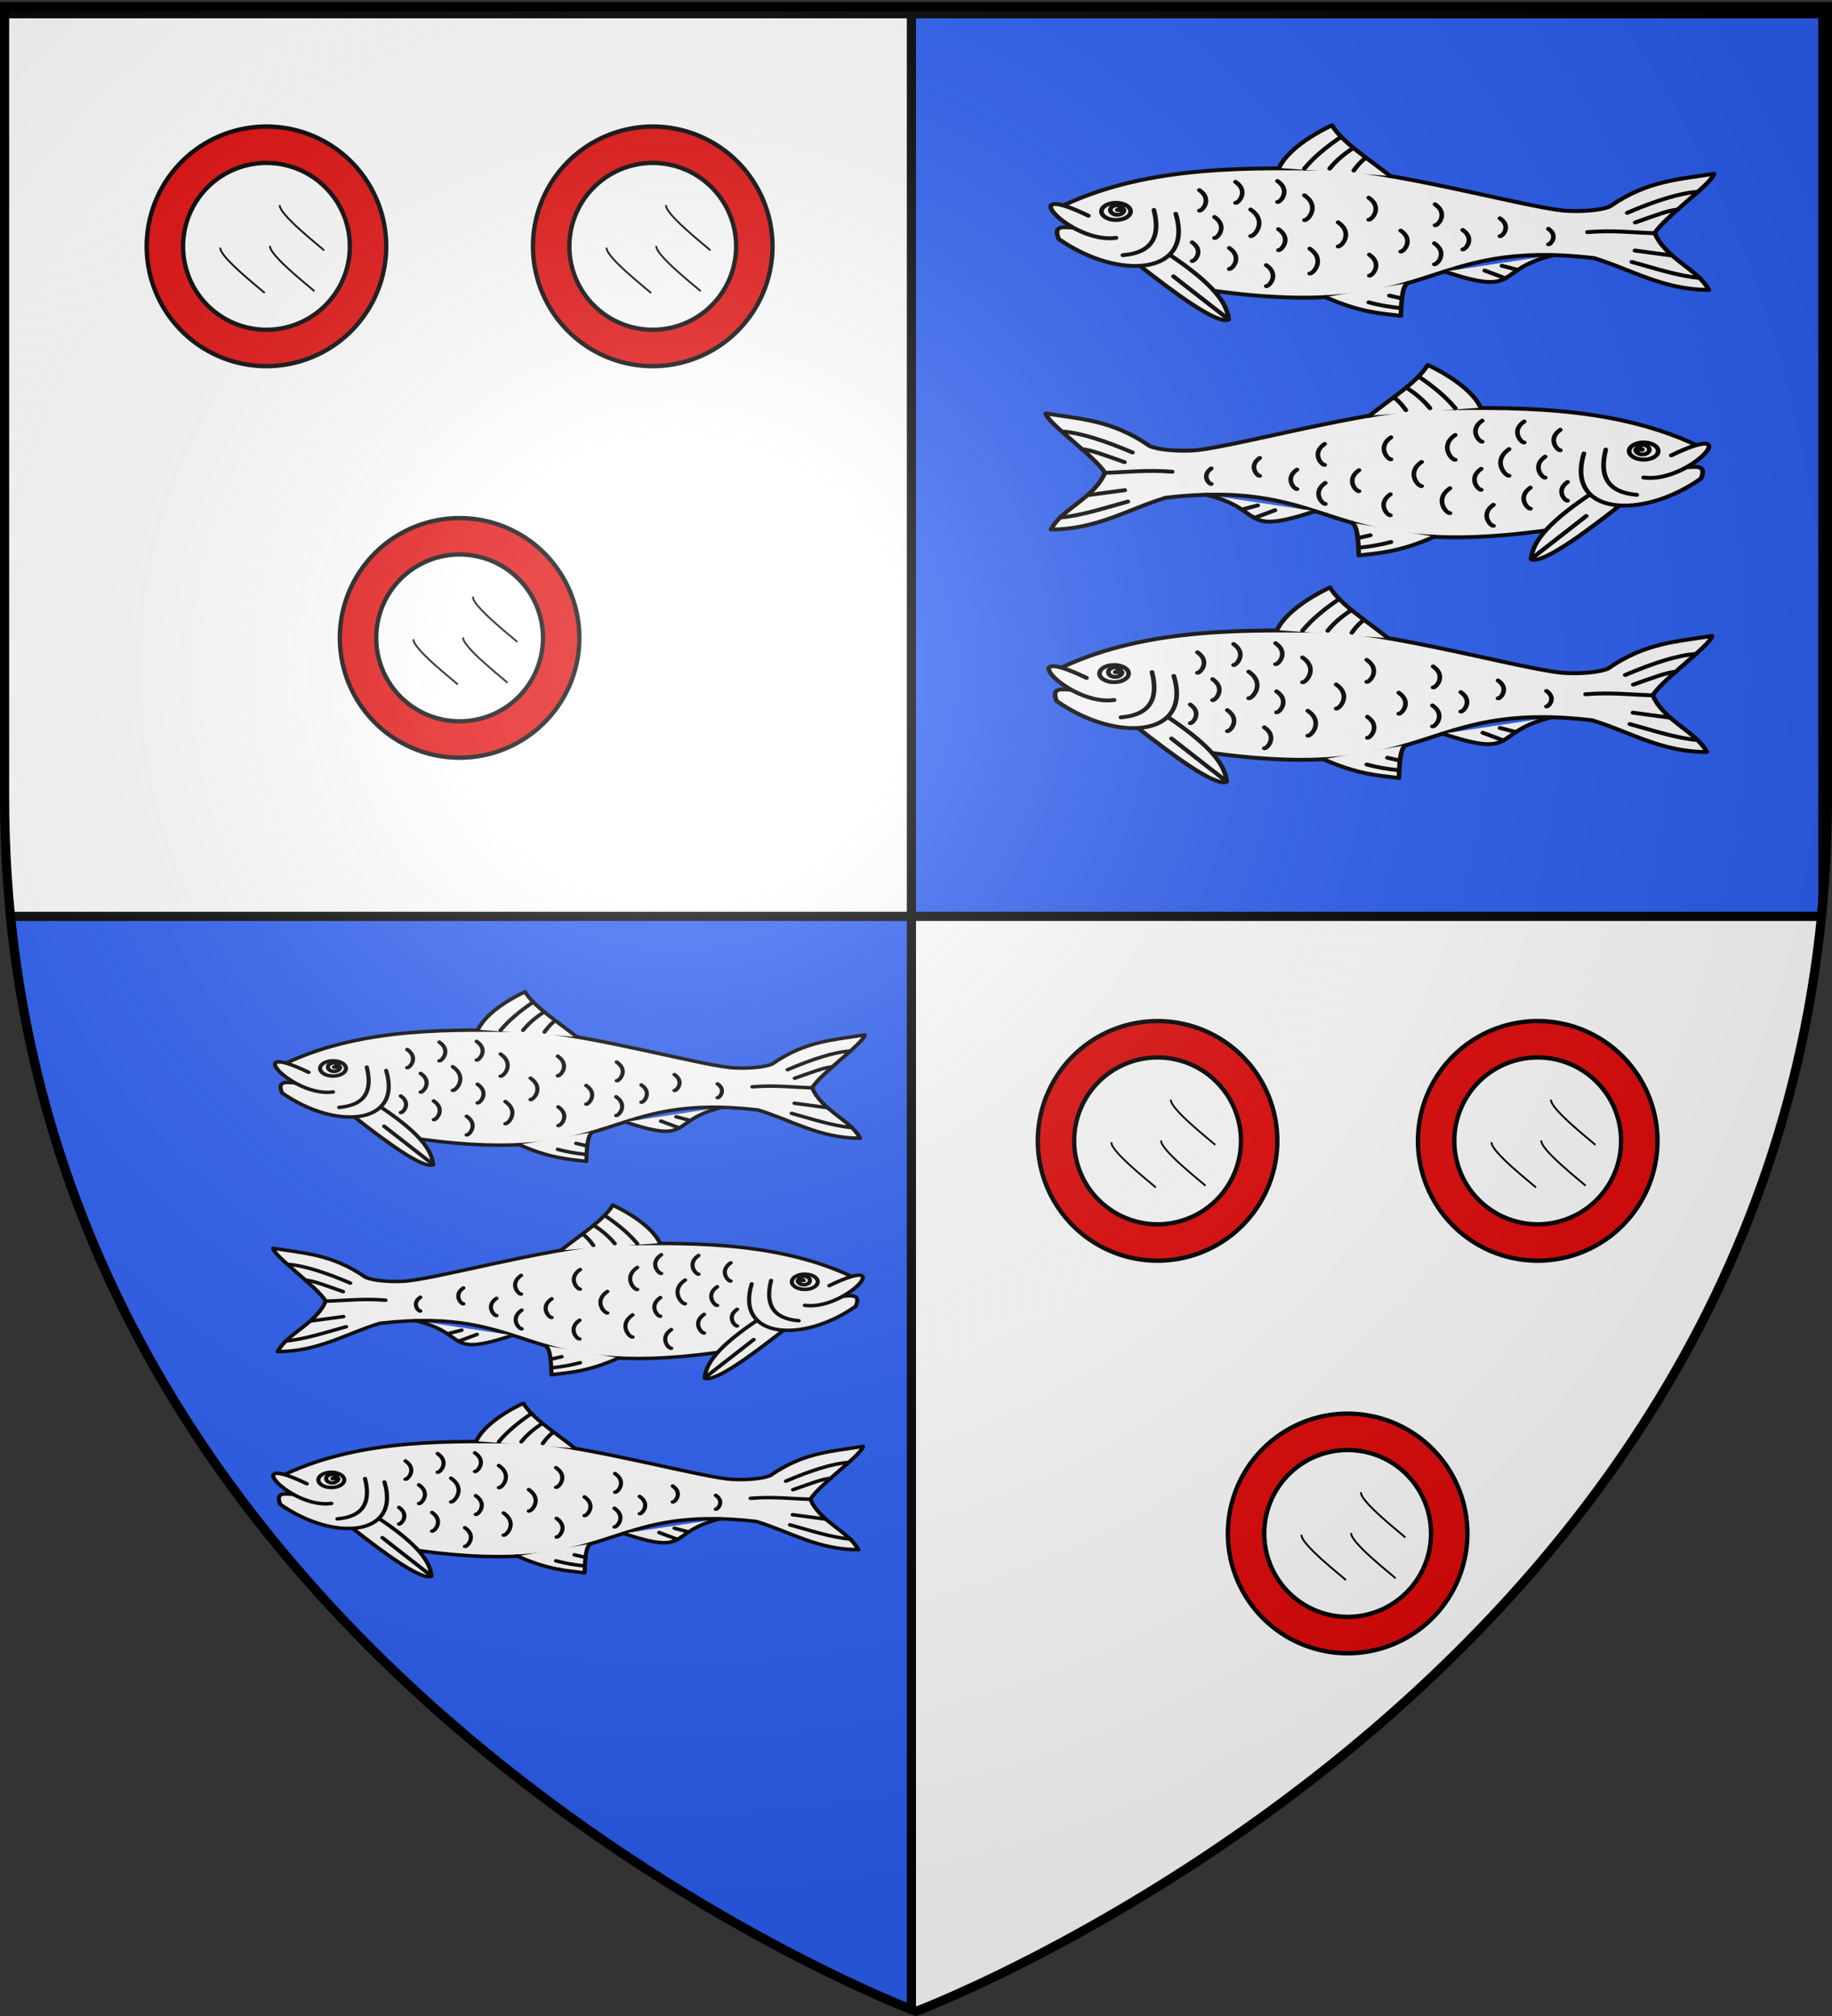 <svg xmlns="http://www.w3.org/2000/svg" xmlns:xlink="http://www.w3.org/1999/xlink" height="660" width="600" version="1.0"><rect width="100%" height="100%" fill="#333333" stroke="none"/><defs><linearGradient id="b"><stop style="stop-color:white;stop-opacity:.314" offset="0"/><stop offset=".19" style="stop-color:white;stop-opacity:.251"/><stop style="stop-color:#6b6b6b;stop-opacity:.125" offset=".6"/><stop style="stop-color:black;stop-opacity:.125" offset="1"/></linearGradient><linearGradient id="a"><stop offset="0" style="stop-color:#fd0000;stop-opacity:1"/><stop style="stop-color:#e77275;stop-opacity:.659" offset=".5"/><stop style="stop-color:black;stop-opacity:.323" offset="1"/></linearGradient><radialGradient xlink:href="#b" id="c" gradientUnits="userSpaceOnUse" gradientTransform="matrix(1.353 0 0 1.349 -77.63 -85.747)" cx="221.445" cy="226.331" fx="221.445" fy="226.331" r="300"/></defs><g style="display:inline"><path style="fill:#fff;fill-opacity:1;fill-rule:evenodd;stroke:none;stroke-width:1px;stroke-linecap:butt;stroke-linejoin:miter;stroke-opacity:1" d="M300 658.5S1.5 546.18 1.5 260.728V2.176h597v258.552C598.5 546.18 300 658.5 300 658.5z"/><path style="fill:#e20909;fill-opacity:1;fill-rule:evenodd;stroke:#000;stroke-width:3.027;stroke-linecap:butt;stroke-linejoin:miter;marker:none;marker-start:none;marker-mid:none;marker-end:none;stroke-miterlimit:4;stroke-dasharray:none;stroke-dashoffset:0;stroke-opacity:1;visibility:visible;display:inline;overflow:visible;enable-background:accumulate" d="M266.467 177.028a83.271 83.271 0 1 1-166.542 0 83.271 83.271 0 1 1 166.542 0z" transform="matrix(-.471 0 0 .471 300.065 -2.728)"/><path style="fill:#fff;fill-opacity:1;fill-rule:evenodd;stroke:#000;stroke-width:3.027;stroke-linecap:butt;stroke-linejoin:miter;marker:none;marker-start:none;marker-mid:none;marker-end:none;stroke-miterlimit:4;stroke-dasharray:none;stroke-dashoffset:0;stroke-opacity:1;visibility:visible;display:inline;overflow:visible;enable-background:accumulate" d="M254.13 198.617a57.981 57.981 0 1 1-115.962 0 57.981 57.981 0 1 1 115.963 0z" transform="matrix(-.471 0 0 .471 306.167 -12.897)"/><path style="fill:none;fill-rule:evenodd;stroke:#000;stroke-width:1.294px;stroke-linecap:butt;stroke-linejoin:miter;stroke-opacity:1" d="M412.625 146.168c1.191 6.032-28.341 29.09-30.819 31.495M419.41 174.542c1.192 6.032-28.34 29.09-30.818 31.495M453.953 175.776c1.19 6.032-28.342 29.09-30.82 31.495" transform="matrix(-.471 0 0 .471 412.506 -1.71)"/><g style="display:inline"><path style="fill:#e20909;fill-opacity:1;fill-rule:evenodd;stroke:#000;stroke-width:3.027;stroke-linecap:butt;stroke-linejoin:miter;marker:none;marker-start:none;marker-mid:none;marker-end:none;stroke-miterlimit:4;stroke-dasharray:none;stroke-dashoffset:0;stroke-opacity:1;visibility:visible;display:inline;overflow:visible;enable-background:accumulate" d="M266.467 177.028a83.271 83.271 0 1 1-166.542 0 83.271 83.271 0 1 1 166.542 0z" transform="matrix(-.471 0 0 .471 173.554 -2.728)"/><path style="fill:#fff;fill-opacity:1;fill-rule:evenodd;stroke:#000;stroke-width:3.027;stroke-linecap:butt;stroke-linejoin:miter;marker:none;marker-start:none;marker-mid:none;marker-end:none;stroke-miterlimit:4;stroke-dasharray:none;stroke-dashoffset:0;stroke-opacity:1;visibility:visible;display:inline;overflow:visible;enable-background:accumulate" d="M254.13 198.617a57.981 57.981 0 1 1-115.962 0 57.981 57.981 0 1 1 115.963 0z" transform="matrix(-.471 0 0 .471 179.655 -12.897)"/><path style="fill:none;fill-rule:evenodd;stroke:#000;stroke-width:1.294px;stroke-linecap:butt;stroke-linejoin:miter;stroke-opacity:1" d="M412.625 146.168c1.191 6.032-28.341 29.09-30.819 31.495M419.41 174.542c1.192 6.032-28.34 29.09-30.818 31.495M453.953 175.776c1.19 6.032-28.342 29.09-30.82 31.495" transform="matrix(-.471 0 0 .471 285.995 -1.71)"/></g><g style="display:inline"><path transform="matrix(-.471 0 0 .471 236.81 125.457)" d="M266.467 177.028a83.271 83.271 0 1 1-166.542 0 83.271 83.271 0 1 1 166.542 0z" style="fill:#e20909;fill-opacity:1;fill-rule:evenodd;stroke:#000;stroke-width:3.027;stroke-linecap:butt;stroke-linejoin:miter;marker:none;marker-start:none;marker-mid:none;marker-end:none;stroke-miterlimit:4;stroke-dasharray:none;stroke-dashoffset:0;stroke-opacity:1;visibility:visible;display:inline;overflow:visible;enable-background:accumulate"/><path transform="matrix(-.471 0 0 .471 242.91 115.288)" d="M254.13 198.617a57.981 57.981 0 1 1-115.962 0 57.981 57.981 0 1 1 115.963 0z" style="fill:#fff;fill-opacity:1;fill-rule:evenodd;stroke:#000;stroke-width:3.027;stroke-linecap:butt;stroke-linejoin:miter;marker:none;marker-start:none;marker-mid:none;marker-end:none;stroke-miterlimit:4;stroke-dasharray:none;stroke-dashoffset:0;stroke-opacity:1;visibility:visible;display:inline;overflow:visible;enable-background:accumulate"/><path d="M412.625 146.168c1.191 6.032-28.341 29.09-30.819 31.495M419.41 174.542c1.192 6.032-28.34 29.09-30.818 31.495M453.953 175.776c1.19 6.032-28.342 29.09-30.82 31.495" style="fill:none;fill-rule:evenodd;stroke:#000;stroke-width:1.294px;stroke-linecap:butt;stroke-linejoin:miter;stroke-opacity:1" transform="matrix(-.471 0 0 .471 349.25 126.474)"/></g><g style="display:inline"><path style="fill:#e20909;fill-opacity:1;fill-rule:evenodd;stroke:#000;stroke-width:3.027;stroke-linecap:butt;stroke-linejoin:miter;marker:none;marker-start:none;marker-mid:none;marker-end:none;stroke-miterlimit:4;stroke-dasharray:none;stroke-dashoffset:0;stroke-opacity:1;visibility:visible;display:inline;overflow:visible;enable-background:accumulate" d="M266.467 177.028a83.271 83.271 0 1 1-166.542 0 83.271 83.271 0 1 1 166.542 0z" transform="matrix(-.471 0 0 .471 589.903 290.122)"/><path style="fill:#fff;fill-opacity:1;fill-rule:evenodd;stroke:#000;stroke-width:3.027;stroke-linecap:butt;stroke-linejoin:miter;marker:none;marker-start:none;marker-mid:none;marker-end:none;stroke-miterlimit:4;stroke-dasharray:none;stroke-dashoffset:0;stroke-opacity:1;visibility:visible;display:inline;overflow:visible;enable-background:accumulate" d="M254.13 198.617a57.981 57.981 0 1 1-115.962 0 57.981 57.981 0 1 1 115.963 0z" transform="matrix(-.471 0 0 .471 596.004 279.953)"/><path style="fill:none;fill-rule:evenodd;stroke:#000;stroke-width:1.294px;stroke-linecap:butt;stroke-linejoin:miter;stroke-opacity:1" d="M412.625 146.168c1.191 6.032-28.341 29.09-30.819 31.495M419.41 174.542c1.192 6.032-28.34 29.09-30.818 31.495M453.953 175.776c1.19 6.032-28.342 29.09-30.82 31.495" transform="matrix(-.471 0 0 .471 702.344 291.14)"/></g><g style="display:inline"><path style="fill:#e20909;fill-opacity:1;fill-rule:evenodd;stroke:#000;stroke-width:3.027;stroke-linecap:butt;stroke-linejoin:miter;marker:none;marker-start:none;marker-mid:none;marker-end:none;stroke-miterlimit:4;stroke-dasharray:none;stroke-dashoffset:0;stroke-opacity:1;visibility:visible;display:inline;overflow:visible;enable-background:accumulate" d="M266.467 177.028a83.271 83.271 0 1 1-166.542 0 83.271 83.271 0 1 1 166.542 0z" transform="matrix(-.471 0 0 .471 465.4 290.122)"/><path style="fill:#fff;fill-opacity:1;fill-rule:evenodd;stroke:#000;stroke-width:3.027;stroke-linecap:butt;stroke-linejoin:miter;marker:none;marker-start:none;marker-mid:none;marker-end:none;stroke-miterlimit:4;stroke-dasharray:none;stroke-dashoffset:0;stroke-opacity:1;visibility:visible;display:inline;overflow:visible;enable-background:accumulate" d="M254.13 198.617a57.981 57.981 0 1 1-115.962 0 57.981 57.981 0 1 1 115.963 0z" transform="matrix(-.471 0 0 .471 471.501 279.953)"/><path style="fill:none;fill-rule:evenodd;stroke:#000;stroke-width:1.294px;stroke-linecap:butt;stroke-linejoin:miter;stroke-opacity:1" d="M412.625 146.168c1.191 6.032-28.341 29.09-30.819 31.495M419.41 174.542c1.192 6.032-28.34 29.09-30.818 31.495M453.953 175.776c1.19 6.032-28.342 29.09-30.82 31.495" transform="matrix(-.471 0 0 .471 577.841 291.14)"/></g><g style="display:inline"><path transform="matrix(-.471 0 0 .471 527.651 418.642)" d="M266.467 177.028a83.271 83.271 0 1 1-166.542 0 83.271 83.271 0 1 1 166.542 0z" style="fill:#e20909;fill-opacity:1;fill-rule:evenodd;stroke:#000;stroke-width:3.027;stroke-linecap:butt;stroke-linejoin:miter;marker:none;marker-start:none;marker-mid:none;marker-end:none;stroke-miterlimit:4;stroke-dasharray:none;stroke-dashoffset:0;stroke-opacity:1;visibility:visible;display:inline;overflow:visible;enable-background:accumulate"/><path transform="matrix(-.471 0 0 .471 533.753 408.473)" d="M254.13 198.617a57.981 57.981 0 1 1-115.962 0 57.981 57.981 0 1 1 115.963 0z" style="fill:#fff;fill-opacity:1;fill-rule:evenodd;stroke:#000;stroke-width:3.027;stroke-linecap:butt;stroke-linejoin:miter;marker:none;marker-start:none;marker-mid:none;marker-end:none;stroke-miterlimit:4;stroke-dasharray:none;stroke-dashoffset:0;stroke-opacity:1;visibility:visible;display:inline;overflow:visible;enable-background:accumulate"/><path d="M412.625 146.168c1.191 6.032-28.341 29.09-30.819 31.495M419.41 174.542c1.192 6.032-28.34 29.09-30.818 31.495M453.953 175.776c1.19 6.032-28.342 29.09-30.82 31.495" style="fill:none;fill-rule:evenodd;stroke:#000;stroke-width:1.294px;stroke-linecap:butt;stroke-linejoin:miter;stroke-opacity:1" transform="matrix(-.471 0 0 .471 640.093 419.659)"/></g></g><g style="display:inline"><path style="opacity:.99;fill:#2b5df2;fill-opacity:1;stroke:#000;stroke-width:3;stroke-miterlimit:4;stroke-dasharray:none;stroke-opacity:1" d="M298.5 3v1.5H3V3h295.5zm0 1.5H597v290.656c-.14 1.612-.278 3.244-.438 4.844H298.5V4.5zm0 295.5v357h-2.219C263.894 643.73 27.256 538.93 3.437 300H298.5z"/><g style="display:inline"><g style="fill:#fff;stroke:#000;stroke-width:4.794;stroke-miterlimit:4;stroke-dasharray:none;stroke-opacity:1"><g style="fill:#fff;stroke:#000;stroke-width:2.194;stroke-miterlimit:4;stroke-dasharray:none;stroke-opacity:1;display:inline"><path d="M389.377 464.59c41.24-23.114 89.712-21.06 127.704-20.525 34.84 2.688 96.617 23.607 110.672 23.651 6.877.394 15.44-.522 19.139-2.533 17.779-14.808 33.153-15.184 48.995-18.373-.54 5.266-22.777 23.734-27.89 33.37 4.89 14.236 20.504 20.456 25.443 31.937-21.373.075-36.61-11.521-54.132-17.863-81.418-11.155-73.783 35.647-179.18 18.405" style="fill:#fff;fill-rule:evenodd;stroke:#000;stroke-width:2.194;stroke-linecap:round;stroke-linejoin:round;stroke-miterlimit:4;stroke-dasharray:none;stroke-opacity:1" transform="matrix(.695 0 0 .582 77.697 -203.162)"/><path d="M439.44 492.424c16.434 13.224 27.145 25.05 27.726 36.475-5.496 2.674-25.131-14.702-41.91-30.384" style="fill:#fff;fill-rule:evenodd;stroke:#000;stroke-width:2.194;stroke-linecap:round;stroke-linejoin:round;stroke-miterlimit:4;stroke-dasharray:none;stroke-opacity:1" transform="matrix(.695 0 0 .582 77.697 -203.162)"/><path d="M442.264 469.353c8.833 34.28-26.793 37.92-55.176 14.113-2.855-8.19 2.757-6.467 6.802-6.377M490.945 443.566c1.983-5.558 9.085-15.003 24.94-24.015 4.565 9.383 17.615 19.159 27.42 28.542" style="fill:#fff;fill-rule:evenodd;stroke:#000;stroke-width:2.194;stroke-linecap:round;stroke-linejoin:round;stroke-miterlimit:4;stroke-dasharray:none;stroke-opacity:1" transform="matrix(.695 0 0 .582 77.697 -203.162)"/><path d="M431.98 467.187c3.048 14.422-.368 23.994-14.617 25.443M414.115 482.886c-21.425 3.56-49.802-33.713-12.991-12.45M568.935 501.832c36.246 14.278 22.668-.886 51.417-9.272M512.725 516.162c15.94 8.422 25.3 9.15 35.64 10.571.218-13.917 1.6-17.358 3.248-18.405" style="fill:#fff;fill-rule:evenodd;stroke:#000;stroke-width:2.194;stroke-linecap:round;stroke-linejoin:round;stroke-miterlimit:4;stroke-dasharray:none;stroke-opacity:1" transform="matrix(.695 0 0 .582 77.697 -203.162)"/><path d="M420.977 468c0 2.666-3.072 4.827-6.862 4.827-3.789 0-6.86-2.161-6.86-4.828 0-2.666 3.071-4.828 6.86-4.828 3.79 0 6.862 2.162 6.862 4.828z" style="fill:#fff;fill-opacity:1;stroke:#000;stroke-width:2.194;stroke-linecap:round;stroke-linejoin:round;stroke-miterlimit:4;stroke-dasharray:none;stroke-opacity:1" transform="matrix(.695 0 0 .582 77.697 -203.162)"/><path d="M452.55 459.067c0 1.33-1.16 2.464-2.737 2.673-1.576.21-3.102-.566-3.598-1.83-.497-1.265.183-2.643 1.603-3.25 1.42-.608 3.16-.266 4.103.807l-2.62 1.6h3.249z" transform="matrix(.695 0 0 .582 53.632 -198.436)" style="fill:#fff;fill-opacity:1;stroke:#000;stroke-width:2.194;stroke-linecap:round;stroke-linejoin:round;stroke-miterlimit:4;stroke-dasharray:none;stroke-opacity:1"/><path d="M668.116 480.248c-9.786-.278-19.6-1.793-31.803-.61M678.824 467.03c-3.793.04-12.205 3.93-20.029 7.195M688.076 457.02c-8.42.6-20.475 5.346-33.07 11.791M689.177 505.395c-10.105-.972-21.9-5.7-32.006-8.976M676.067 492.796c-5.593-.902-11.817-1.883-17.41-2.785M520.216 426.046c-6.914 5.575-12.922 11.452-17.323 17.864M525.944 432.346c-4.47 3.359-8.351 7.366-11.142 11.564M531.583 437.956c-2.89 2.888-4.163 4.969-5.413 7.037M441.182 504.539l25.836 24.034M533.207 519.155c4.62 1.516 9.7 2.57 15.158 3.248M542.951 515.365l5.955 1.624M587.881 501.29l9.744 4.332M596.001 498.584l7.352 2.284M453.402 456.038c6.345 5.19 1.184 11.839 0 11.514M460.537 471.145c6.503 5.319 1.213 12.134 0 11.8M470.436 451.38c6.504 5.319 1.213 12.134 0 11.801M477.547 466.925c8.242 6.74 1.538 15.377 0 14.955M449.987 485.416c5.777 4.724 1.078 10.778 0 10.482M467.478 488.585c6.504 5.319 1.214 12.134 0 11.8M490.673 478c6.503 5.318 1.213 12.133 0 11.8M484.913 498.237c6.504 5.318 1.213 12.133 0 11.8M490.206 450.913c6.503 5.319 1.213 12.134 0 11.801M502.906 458.944c7.689 6.287 1.435 14.344 0 13.95M505.399 488.939c7.714 6.308 1.439 14.393 0 13.998M518.767 474.142c7.473 6.11 1.395 13.94 0 13.558M533.194 460.278c6.82 5.577 1.273 12.723 0 12.374M533.481 492.321c6.504 5.319 1.214 12.134 0 11.8M548.27 478.778c6.504 5.318 1.213 12.133 0 11.8M564.46 463.99c6.503 5.318 1.213 12.133 0 11.8M564.148 485.939c6.504 5.318 1.214 12.133 0 11.8M577.498 478.45c6.02 4.922 1.123 11.23 0 10.921M595.052 471.895c5.534 4.526 1.032 10.326 0 10.042M617.879 477.785c4.808 3.932.897 8.97 0 8.724" style="fill:#fff;fill-rule:evenodd;stroke:#000;stroke-width:2.194;stroke-linecap:round;stroke-linejoin:round;stroke-miterlimit:4;stroke-dasharray:none;stroke-opacity:1" transform="matrix(.695 0 0 .582 77.697 -203.162)"/></g></g><g style="fill:#fff;stroke:#000;stroke-width:4.794;stroke-miterlimit:4;stroke-dasharray:none;stroke-opacity:1"><g style="fill:#fff;stroke:#000;stroke-width:2.194;stroke-miterlimit:4;stroke-dasharray:none;stroke-opacity:1;display:inline"><path d="M389.377 464.59c41.24-23.114 89.712-21.06 127.704-20.525 34.84 2.688 96.617 23.607 110.672 23.651 6.877.394 15.44-.522 19.139-2.533 17.779-14.808 33.153-15.184 48.995-18.373-.54 5.266-22.777 23.734-27.89 33.37 4.89 14.236 20.504 20.456 25.443 31.937-21.373.075-36.61-11.521-54.132-17.863-81.418-11.155-73.783 35.647-179.18 18.405" style="fill:#fff;fill-rule:evenodd;stroke:#000;stroke-width:2.194;stroke-linecap:round;stroke-linejoin:round;stroke-miterlimit:4;stroke-dasharray:none;stroke-opacity:1" transform="matrix(-.695 0 0 .582 826.13 -124.71)"/><path d="M439.44 492.424c16.434 13.224 27.145 25.05 27.726 36.475-5.496 2.674-25.131-14.702-41.91-30.384" style="fill:#fff;fill-rule:evenodd;stroke:#000;stroke-width:2.194;stroke-linecap:round;stroke-linejoin:round;stroke-miterlimit:4;stroke-dasharray:none;stroke-opacity:1" transform="matrix(-.695 0 0 .582 826.13 -124.71)"/><path d="M442.264 469.353c8.833 34.28-26.793 37.92-55.176 14.113-2.855-8.19 2.757-6.467 6.802-6.377M490.945 443.566c1.983-5.558 9.085-15.003 24.94-24.015 4.565 9.383 17.615 19.159 27.42 28.542" style="fill:#fff;fill-rule:evenodd;stroke:#000;stroke-width:2.194;stroke-linecap:round;stroke-linejoin:round;stroke-miterlimit:4;stroke-dasharray:none;stroke-opacity:1" transform="matrix(-.695 0 0 .582 826.13 -124.71)"/><path d="M431.98 467.187c3.048 14.422-.368 23.994-14.617 25.443M414.115 482.886c-21.425 3.56-49.802-33.713-12.991-12.45M568.935 501.832c36.246 14.278 22.668-.886 51.417-9.272M512.725 516.162c15.94 8.422 25.3 9.15 35.64 10.571.218-13.917 1.6-17.358 3.248-18.405" style="fill:#fff;fill-rule:evenodd;stroke:#000;stroke-width:2.194;stroke-linecap:round;stroke-linejoin:round;stroke-miterlimit:4;stroke-dasharray:none;stroke-opacity:1" transform="matrix(-.695 0 0 .582 826.13 -124.71)"/><path d="M420.977 468c0 2.666-3.072 4.827-6.862 4.827-3.789 0-6.86-2.161-6.86-4.828 0-2.666 3.071-4.828 6.86-4.828 3.79 0 6.862 2.162 6.862 4.828z" style="fill:#fff;fill-opacity:1;stroke:#000;stroke-width:2.194;stroke-linecap:round;stroke-linejoin:round;stroke-miterlimit:4;stroke-dasharray:none;stroke-opacity:1" transform="matrix(-.695 0 0 .582 826.13 -124.71)"/><path d="M452.55 459.067c0 1.33-1.16 2.464-2.737 2.673-1.576.21-3.102-.566-3.598-1.83-.497-1.265.183-2.643 1.603-3.25 1.42-.608 3.16-.266 4.103.807l-2.62 1.6h3.249z" transform="matrix(-.695 0 0 .582 850.196 -119.984)" style="fill:#fff;fill-opacity:1;stroke:#000;stroke-width:2.194;stroke-linecap:round;stroke-linejoin:round;stroke-miterlimit:4;stroke-dasharray:none;stroke-opacity:1"/><path d="M668.116 480.248c-9.786-.278-19.6-1.793-31.803-.61M678.824 467.03c-3.793.04-12.205 3.93-20.029 7.195M688.076 457.02c-8.42.6-20.475 5.346-33.07 11.791M689.177 505.395c-10.105-.972-21.9-5.7-32.006-8.976M676.067 492.796c-5.593-.902-11.817-1.883-17.41-2.785M520.216 426.046c-6.914 5.575-12.922 11.452-17.323 17.864M525.944 432.346c-4.47 3.359-8.351 7.366-11.142 11.564M531.583 437.956c-2.89 2.888-4.163 4.969-5.413 7.037M441.182 504.539l25.836 24.034M533.207 519.155c4.62 1.516 9.7 2.57 15.158 3.248M542.951 515.365l5.955 1.624M587.881 501.29l9.744 4.332M596.001 498.584l7.352 2.284M453.402 456.038c6.345 5.19 1.184 11.839 0 11.514M460.537 471.145c6.503 5.319 1.213 12.134 0 11.8M470.436 451.38c6.504 5.319 1.213 12.134 0 11.801M477.547 466.925c8.242 6.74 1.538 15.377 0 14.955M449.987 485.416c5.777 4.724 1.078 10.778 0 10.482M467.478 488.585c6.504 5.319 1.214 12.134 0 11.8M490.673 478c6.503 5.318 1.213 12.133 0 11.8M484.913 498.237c6.504 5.318 1.213 12.133 0 11.8M490.206 450.913c6.503 5.319 1.213 12.134 0 11.801M502.906 458.944c7.689 6.287 1.435 14.344 0 13.95M505.399 488.939c7.714 6.308 1.439 14.393 0 13.998M518.767 474.142c7.473 6.11 1.395 13.94 0 13.558M533.194 460.278c6.82 5.577 1.273 12.723 0 12.374M533.481 492.321c6.504 5.319 1.214 12.134 0 11.8M548.27 478.778c6.504 5.318 1.213 12.133 0 11.8M564.46 463.99c6.503 5.318 1.213 12.133 0 11.8M564.148 485.939c6.504 5.318 1.214 12.133 0 11.8M577.498 478.45c6.02 4.922 1.123 11.23 0 10.921M595.052 471.895c5.534 4.526 1.032 10.326 0 10.042M617.879 477.785c4.808 3.932.897 8.97 0 8.724" style="fill:#fff;fill-rule:evenodd;stroke:#000;stroke-width:2.194;stroke-linecap:round;stroke-linejoin:round;stroke-miterlimit:4;stroke-dasharray:none;stroke-opacity:1" transform="matrix(-.695 0 0 .582 826.13 -124.71)"/></g></g><g style="fill:#fff;stroke:#000;stroke-width:4.794;stroke-miterlimit:4;stroke-dasharray:none;stroke-opacity:1;display:inline"><g style="fill:#fff;stroke:#000;stroke-width:2.194;stroke-miterlimit:4;stroke-dasharray:none;stroke-opacity:1;display:inline"><path d="M389.377 464.59c41.24-23.114 89.712-21.06 127.704-20.525 34.84 2.688 96.617 23.607 110.672 23.651 6.877.394 15.44-.522 19.139-2.533 17.779-14.808 33.153-15.184 48.995-18.373-.54 5.266-22.777 23.734-27.89 33.37 4.89 14.236 20.504 20.456 25.443 31.937-21.373.075-36.61-11.521-54.132-17.863-81.418-11.155-73.783 35.647-179.18 18.405" style="fill:#fff;fill-rule:evenodd;stroke:#000;stroke-width:2.194;stroke-linecap:round;stroke-linejoin:round;stroke-miterlimit:4;stroke-dasharray:none;stroke-opacity:1" transform="matrix(.695 0 0 .582 77.06 -51.862)"/><path d="M439.44 492.424c16.434 13.224 27.145 25.05 27.726 36.475-5.496 2.674-25.131-14.702-41.91-30.384" style="fill:#fff;fill-rule:evenodd;stroke:#000;stroke-width:2.194;stroke-linecap:round;stroke-linejoin:round;stroke-miterlimit:4;stroke-dasharray:none;stroke-opacity:1" transform="matrix(.695 0 0 .582 77.06 -51.862)"/><path d="M442.264 469.353c8.833 34.28-26.793 37.92-55.176 14.113-2.855-8.19 2.757-6.467 6.802-6.377M490.945 443.566c1.983-5.558 9.085-15.003 24.94-24.015 4.565 9.383 17.615 19.159 27.42 28.542" style="fill:#fff;fill-rule:evenodd;stroke:#000;stroke-width:2.194;stroke-linecap:round;stroke-linejoin:round;stroke-miterlimit:4;stroke-dasharray:none;stroke-opacity:1" transform="matrix(.695 0 0 .582 77.06 -51.862)"/><path d="M431.98 467.187c3.048 14.422-.368 23.994-14.617 25.443M414.115 482.886c-21.425 3.56-49.802-33.713-12.991-12.45M568.935 501.832c36.246 14.278 22.668-.886 51.417-9.272M512.725 516.162c15.94 8.422 25.3 9.15 35.64 10.571.218-13.917 1.6-17.358 3.248-18.405" style="fill:#fff;fill-rule:evenodd;stroke:#000;stroke-width:2.194;stroke-linecap:round;stroke-linejoin:round;stroke-miterlimit:4;stroke-dasharray:none;stroke-opacity:1" transform="matrix(.695 0 0 .582 77.06 -51.862)"/><path d="M420.977 468c0 2.666-3.072 4.827-6.862 4.827-3.789 0-6.86-2.161-6.86-4.828 0-2.666 3.071-4.828 6.86-4.828 3.79 0 6.862 2.162 6.862 4.828z" style="fill:#fff;fill-opacity:1;stroke:#000;stroke-width:2.194;stroke-linecap:round;stroke-linejoin:round;stroke-miterlimit:4;stroke-dasharray:none;stroke-opacity:1" transform="matrix(.695 0 0 .582 77.06 -51.862)"/><path d="M452.55 459.067c0 1.33-1.16 2.464-2.737 2.673-1.576.21-3.102-.566-3.598-1.83-.497-1.265.183-2.643 1.603-3.25 1.42-.608 3.16-.266 4.103.807l-2.62 1.6h3.249z" transform="matrix(.695 0 0 .582 52.994 -47.136)" style="fill:#fff;fill-opacity:1;stroke:#000;stroke-width:2.194;stroke-linecap:round;stroke-linejoin:round;stroke-miterlimit:4;stroke-dasharray:none;stroke-opacity:1"/><path d="M668.116 480.248c-9.786-.278-19.6-1.793-31.803-.61M678.824 467.03c-3.793.04-12.205 3.93-20.029 7.195M688.076 457.02c-8.42.6-20.475 5.346-33.07 11.791M689.177 505.395c-10.105-.972-21.9-5.7-32.006-8.976M676.067 492.796c-5.593-.902-11.817-1.883-17.41-2.785M520.216 426.046c-6.914 5.575-12.922 11.452-17.323 17.864M525.944 432.346c-4.47 3.359-8.351 7.366-11.142 11.564M531.583 437.956c-2.89 2.888-4.163 4.969-5.413 7.037M441.182 504.539l25.836 24.034M533.207 519.155c4.62 1.516 9.7 2.57 15.158 3.248M542.951 515.365l5.955 1.624M587.881 501.29l9.744 4.332M596.001 498.584l7.352 2.284M453.402 456.038c6.345 5.19 1.184 11.839 0 11.514M460.537 471.145c6.503 5.319 1.213 12.134 0 11.8M470.436 451.38c6.504 5.319 1.213 12.134 0 11.801M477.547 466.925c8.242 6.74 1.538 15.377 0 14.955M449.987 485.416c5.777 4.724 1.078 10.778 0 10.482M467.478 488.585c6.504 5.319 1.214 12.134 0 11.8M490.673 478c6.503 5.318 1.213 12.133 0 11.8M484.913 498.237c6.504 5.318 1.213 12.133 0 11.8M490.206 450.913c6.503 5.319 1.213 12.134 0 11.801M502.906 458.944c7.689 6.287 1.435 14.344 0 13.95M505.399 488.939c7.714 6.308 1.439 14.393 0 13.998M518.767 474.142c7.473 6.11 1.395 13.94 0 13.558M533.194 460.278c6.82 5.577 1.273 12.723 0 12.374M533.481 492.321c6.504 5.319 1.214 12.134 0 11.8M548.27 478.778c6.504 5.318 1.213 12.133 0 11.8M564.46 463.99c6.503 5.318 1.213 12.133 0 11.8M564.148 485.939c6.504 5.318 1.214 12.133 0 11.8M577.498 478.45c6.02 4.922 1.123 11.23 0 10.921M595.052 471.895c5.534 4.526 1.032 10.326 0 10.042M617.879 477.785c4.808 3.932.897 8.97 0 8.724" style="fill:#fff;fill-rule:evenodd;stroke:#000;stroke-width:2.194;stroke-linecap:round;stroke-linejoin:round;stroke-miterlimit:4;stroke-dasharray:none;stroke-opacity:1" transform="matrix(.695 0 0 .582 77.06 -51.862)"/></g></g></g><g style="display:inline"><g style="fill:#fff;stroke:#000;stroke-width:4.794;stroke-miterlimit:4;stroke-dasharray:none;stroke-opacity:1"><g style="fill:#fff;stroke:#000;stroke-width:2.194;stroke-miterlimit:4;stroke-dasharray:none;stroke-opacity:1;display:inline"><path d="M389.377 464.59c41.24-23.114 89.712-21.06 127.704-20.525 34.84 2.688 96.617 23.607 110.672 23.651 6.877.394 15.44-.522 19.139-2.533 17.779-14.808 33.153-15.184 48.995-18.373-.54 5.266-22.777 23.734-27.89 33.37 4.89 14.236 20.504 20.456 25.443 31.937-21.373.075-36.61-11.521-54.132-17.863-81.418-11.155-73.783 35.647-179.18 18.405" style="fill:#fff;fill-rule:evenodd;stroke:#000;stroke-width:2.194;stroke-linecap:round;stroke-linejoin:round;stroke-miterlimit:4;stroke-dasharray:none;stroke-opacity:1" transform="matrix(.618 0 0 .518 -146.848 107.357)"/><path d="M439.44 492.424c16.434 13.224 27.145 25.05 27.726 36.475-5.496 2.674-25.131-14.702-41.91-30.384" style="fill:#fff;fill-rule:evenodd;stroke:#000;stroke-width:2.194;stroke-linecap:round;stroke-linejoin:round;stroke-miterlimit:4;stroke-dasharray:none;stroke-opacity:1" transform="matrix(.618 0 0 .518 -146.848 107.357)"/><path d="M442.264 469.353c8.833 34.28-26.793 37.92-55.176 14.113-2.855-8.19 2.757-6.467 6.802-6.377M490.945 443.566c1.983-5.558 9.085-15.003 24.94-24.015 4.565 9.383 17.615 19.159 27.42 28.542" style="fill:#fff;fill-rule:evenodd;stroke:#000;stroke-width:2.194;stroke-linecap:round;stroke-linejoin:round;stroke-miterlimit:4;stroke-dasharray:none;stroke-opacity:1" transform="matrix(.618 0 0 .518 -146.848 107.357)"/><path d="M431.98 467.187c3.048 14.422-.368 23.994-14.617 25.443M414.115 482.886c-21.425 3.56-49.802-33.713-12.991-12.45M568.935 501.832c36.246 14.278 22.668-.886 51.417-9.272M512.725 516.162c15.94 8.422 25.3 9.15 35.64 10.571.218-13.917 1.6-17.358 3.248-18.405" style="fill:#fff;fill-rule:evenodd;stroke:#000;stroke-width:2.194;stroke-linecap:round;stroke-linejoin:round;stroke-miterlimit:4;stroke-dasharray:none;stroke-opacity:1" transform="matrix(.618 0 0 .518 -146.848 107.357)"/><path d="M420.977 468c0 2.666-3.072 4.827-6.862 4.827-3.789 0-6.86-2.161-6.86-4.828 0-2.666 3.071-4.828 6.86-4.828 3.79 0 6.862 2.162 6.862 4.828z" style="fill:#fff;fill-opacity:1;stroke:#000;stroke-width:2.194;stroke-linecap:round;stroke-linejoin:round;stroke-miterlimit:4;stroke-dasharray:none;stroke-opacity:1" transform="matrix(.618 0 0 .518 -146.848 107.357)"/><path d="M452.55 459.067c0 1.33-1.16 2.464-2.737 2.673-1.576.21-3.102-.566-3.598-1.83-.497-1.265.183-2.643 1.603-3.25 1.42-.608 3.16-.266 4.103.807l-2.62 1.6h3.249z" transform="matrix(.618 0 0 .518 -168.274 111.565)" style="fill:#fff;fill-opacity:1;stroke:#000;stroke-width:2.194;stroke-linecap:round;stroke-linejoin:round;stroke-miterlimit:4;stroke-dasharray:none;stroke-opacity:1"/><path d="M668.116 480.248c-9.786-.278-19.6-1.793-31.803-.61M678.824 467.03c-3.793.04-12.205 3.93-20.029 7.195M688.076 457.02c-8.42.6-20.475 5.346-33.07 11.791M689.177 505.395c-10.105-.972-21.9-5.7-32.006-8.976M676.067 492.796c-5.593-.902-11.817-1.883-17.41-2.785M520.216 426.046c-6.914 5.575-12.922 11.452-17.323 17.864M525.944 432.346c-4.47 3.359-8.351 7.366-11.142 11.564M531.583 437.956c-2.89 2.888-4.163 4.969-5.413 7.037M441.182 504.539l25.836 24.034M533.207 519.155c4.62 1.516 9.7 2.57 15.158 3.248M542.951 515.365l5.955 1.624M587.881 501.29l9.744 4.332M596.001 498.584l7.352 2.284M453.402 456.038c6.345 5.19 1.184 11.839 0 11.514M460.537 471.145c6.503 5.319 1.213 12.134 0 11.8M470.436 451.38c6.504 5.319 1.213 12.134 0 11.801M477.547 466.925c8.242 6.74 1.538 15.377 0 14.955M449.987 485.416c5.777 4.724 1.078 10.778 0 10.482M467.478 488.585c6.504 5.319 1.214 12.134 0 11.8M490.673 478c6.503 5.318 1.213 12.133 0 11.8M484.913 498.237c6.504 5.318 1.213 12.133 0 11.8M490.206 450.913c6.503 5.319 1.213 12.134 0 11.801M502.906 458.944c7.689 6.287 1.435 14.344 0 13.95M505.399 488.939c7.714 6.308 1.439 14.393 0 13.998M518.767 474.142c7.473 6.11 1.395 13.94 0 13.558M533.194 460.278c6.82 5.577 1.273 12.723 0 12.374M533.481 492.321c6.504 5.319 1.214 12.134 0 11.8M548.27 478.778c6.504 5.318 1.213 12.133 0 11.8M564.46 463.99c6.503 5.318 1.213 12.133 0 11.8M564.148 485.939c6.504 5.318 1.214 12.133 0 11.8M577.498 478.45c6.02 4.922 1.123 11.23 0 10.921M595.052 471.895c5.534 4.526 1.032 10.326 0 10.042M617.879 477.785c4.808 3.932.897 8.97 0 8.724" style="fill:#fff;fill-rule:evenodd;stroke:#000;stroke-width:2.194;stroke-linecap:round;stroke-linejoin:round;stroke-miterlimit:4;stroke-dasharray:none;stroke-opacity:1" transform="matrix(.618 0 0 .518 -146.848 107.357)"/></g></g><g style="fill:#fff;stroke:#000;stroke-width:4.794;stroke-miterlimit:4;stroke-dasharray:none;stroke-opacity:1"><g style="fill:#fff;stroke:#000;stroke-width:2.194;stroke-miterlimit:4;stroke-dasharray:none;stroke-opacity:1;display:inline"><path d="M389.377 464.59c41.24-23.114 89.712-21.06 127.704-20.525 34.84 2.688 96.617 23.607 110.672 23.651 6.877.394 15.44-.522 19.139-2.533 17.779-14.808 33.153-15.184 48.995-18.373-.54 5.266-22.777 23.734-27.89 33.37 4.89 14.236 20.504 20.456 25.443 31.937-21.373.075-36.61-11.521-54.132-17.863-81.418-11.155-73.783 35.647-179.18 18.405" style="fill:#fff;fill-rule:evenodd;stroke:#000;stroke-width:2.194;stroke-linecap:round;stroke-linejoin:round;stroke-miterlimit:4;stroke-dasharray:none;stroke-opacity:1" transform="matrix(-.618 0 0 .518 519.505 177.205)"/><path d="M439.44 492.424c16.434 13.224 27.145 25.05 27.726 36.475-5.496 2.674-25.131-14.702-41.91-30.384" style="fill:#fff;fill-rule:evenodd;stroke:#000;stroke-width:2.194;stroke-linecap:round;stroke-linejoin:round;stroke-miterlimit:4;stroke-dasharray:none;stroke-opacity:1" transform="matrix(-.618 0 0 .518 519.505 177.205)"/><path d="M442.264 469.353c8.833 34.28-26.793 37.92-55.176 14.113-2.855-8.19 2.757-6.467 6.802-6.377M490.945 443.566c1.983-5.558 9.085-15.003 24.94-24.015 4.565 9.383 17.615 19.159 27.42 28.542" style="fill:#fff;fill-rule:evenodd;stroke:#000;stroke-width:2.194;stroke-linecap:round;stroke-linejoin:round;stroke-miterlimit:4;stroke-dasharray:none;stroke-opacity:1" transform="matrix(-.618 0 0 .518 519.505 177.205)"/><path d="M431.98 467.187c3.048 14.422-.368 23.994-14.617 25.443M414.115 482.886c-21.425 3.56-49.802-33.713-12.991-12.45M568.935 501.832c36.246 14.278 22.668-.886 51.417-9.272M512.725 516.162c15.94 8.422 25.3 9.15 35.64 10.571.218-13.917 1.6-17.358 3.248-18.405" style="fill:#fff;fill-rule:evenodd;stroke:#000;stroke-width:2.194;stroke-linecap:round;stroke-linejoin:round;stroke-miterlimit:4;stroke-dasharray:none;stroke-opacity:1" transform="matrix(-.618 0 0 .518 519.505 177.205)"/><path d="M420.977 468c0 2.666-3.072 4.827-6.862 4.827-3.789 0-6.86-2.161-6.86-4.828 0-2.666 3.071-4.828 6.86-4.828 3.79 0 6.862 2.162 6.862 4.828z" style="fill:#fff;fill-opacity:1;stroke:#000;stroke-width:2.194;stroke-linecap:round;stroke-linejoin:round;stroke-miterlimit:4;stroke-dasharray:none;stroke-opacity:1" transform="matrix(-.618 0 0 .518 519.505 177.205)"/><path d="M452.55 459.067c0 1.33-1.16 2.464-2.737 2.673-1.576.21-3.102-.566-3.598-1.83-.497-1.265.183-2.643 1.603-3.25 1.42-.608 3.16-.266 4.103.807l-2.62 1.6h3.249z" transform="matrix(-.618 0 0 .518 540.93 181.413)" style="fill:#fff;fill-opacity:1;stroke:#000;stroke-width:2.194;stroke-linecap:round;stroke-linejoin:round;stroke-miterlimit:4;stroke-dasharray:none;stroke-opacity:1"/><path d="M668.116 480.248c-9.786-.278-19.6-1.793-31.803-.61M678.824 467.03c-3.793.04-12.205 3.93-20.029 7.195M688.076 457.02c-8.42.6-20.475 5.346-33.07 11.791M689.177 505.395c-10.105-.972-21.9-5.7-32.006-8.976M676.067 492.796c-5.593-.902-11.817-1.883-17.41-2.785M520.216 426.046c-6.914 5.575-12.922 11.452-17.323 17.864M525.944 432.346c-4.47 3.359-8.351 7.366-11.142 11.564M531.583 437.956c-2.89 2.888-4.163 4.969-5.413 7.037M441.182 504.539l25.836 24.034M533.207 519.155c4.62 1.516 9.7 2.57 15.158 3.248M542.951 515.365l5.955 1.624M587.881 501.29l9.744 4.332M596.001 498.584l7.352 2.284M453.402 456.038c6.345 5.19 1.184 11.839 0 11.514M460.537 471.145c6.503 5.319 1.213 12.134 0 11.8M470.436 451.38c6.504 5.319 1.213 12.134 0 11.801M477.547 466.925c8.242 6.74 1.538 15.377 0 14.955M449.987 485.416c5.777 4.724 1.078 10.778 0 10.482M467.478 488.585c6.504 5.319 1.214 12.134 0 11.8M490.673 478c6.503 5.318 1.213 12.133 0 11.8M484.913 498.237c6.504 5.318 1.213 12.133 0 11.8M490.206 450.913c6.503 5.319 1.213 12.134 0 11.801M502.906 458.944c7.689 6.287 1.435 14.344 0 13.95M505.399 488.939c7.714 6.308 1.439 14.393 0 13.998M518.767 474.142c7.473 6.11 1.395 13.94 0 13.558M533.194 460.278c6.82 5.577 1.273 12.723 0 12.374M533.481 492.321c6.504 5.319 1.214 12.134 0 11.8M548.27 478.778c6.504 5.318 1.213 12.133 0 11.8M564.46 463.99c6.503 5.318 1.213 12.133 0 11.8M564.148 485.939c6.504 5.318 1.214 12.133 0 11.8M577.498 478.45c6.02 4.922 1.123 11.23 0 10.921M595.052 471.895c5.534 4.526 1.032 10.326 0 10.042M617.879 477.785c4.808 3.932.897 8.97 0 8.724" style="fill:#fff;fill-rule:evenodd;stroke:#000;stroke-width:2.194;stroke-linecap:round;stroke-linejoin:round;stroke-miterlimit:4;stroke-dasharray:none;stroke-opacity:1" transform="matrix(-.618 0 0 .518 519.505 177.205)"/></g></g><g style="fill:#fff;stroke:#000;stroke-width:4.794;stroke-miterlimit:4;stroke-dasharray:none;stroke-opacity:1;display:inline"><g style="fill:#fff;stroke:#000;stroke-width:2.194;stroke-miterlimit:4;stroke-dasharray:none;stroke-opacity:1;display:inline"><path d="M389.377 464.59c41.24-23.114 89.712-21.06 127.704-20.525 34.84 2.688 96.617 23.607 110.672 23.651 6.877.394 15.44-.522 19.139-2.533 17.779-14.808 33.153-15.184 48.995-18.373-.54 5.266-22.777 23.734-27.89 33.37 4.89 14.236 20.504 20.456 25.443 31.937-21.373.075-36.61-11.521-54.132-17.863-81.418-11.155-73.783 35.647-179.18 18.405" style="fill:#fff;fill-rule:evenodd;stroke:#000;stroke-width:2.194;stroke-linecap:round;stroke-linejoin:round;stroke-miterlimit:4;stroke-dasharray:none;stroke-opacity:1" transform="matrix(.618 0 0 .518 -147.415 242.064)"/><path d="M439.44 492.424c16.434 13.224 27.145 25.05 27.726 36.475-5.496 2.674-25.131-14.702-41.91-30.384" style="fill:#fff;fill-rule:evenodd;stroke:#000;stroke-width:2.194;stroke-linecap:round;stroke-linejoin:round;stroke-miterlimit:4;stroke-dasharray:none;stroke-opacity:1" transform="matrix(.618 0 0 .518 -147.415 242.064)"/><path d="M442.264 469.353c8.833 34.28-26.793 37.92-55.176 14.113-2.855-8.19 2.757-6.467 6.802-6.377M490.945 443.566c1.983-5.558 9.085-15.003 24.94-24.015 4.565 9.383 17.615 19.159 27.42 28.542" style="fill:#fff;fill-rule:evenodd;stroke:#000;stroke-width:2.194;stroke-linecap:round;stroke-linejoin:round;stroke-miterlimit:4;stroke-dasharray:none;stroke-opacity:1" transform="matrix(.618 0 0 .518 -147.415 242.064)"/><path d="M431.98 467.187c3.048 14.422-.368 23.994-14.617 25.443M414.115 482.886c-21.425 3.56-49.802-33.713-12.991-12.45M568.935 501.832c36.246 14.278 22.668-.886 51.417-9.272M512.725 516.162c15.94 8.422 25.3 9.15 35.64 10.571.218-13.917 1.6-17.358 3.248-18.405" style="fill:#fff;fill-rule:evenodd;stroke:#000;stroke-width:2.194;stroke-linecap:round;stroke-linejoin:round;stroke-miterlimit:4;stroke-dasharray:none;stroke-opacity:1" transform="matrix(.618 0 0 .518 -147.415 242.064)"/><path d="M420.977 468c0 2.666-3.072 4.827-6.862 4.827-3.789 0-6.86-2.161-6.86-4.828 0-2.666 3.071-4.828 6.86-4.828 3.79 0 6.862 2.162 6.862 4.828z" style="fill:#fff;fill-opacity:1;stroke:#000;stroke-width:2.194;stroke-linecap:round;stroke-linejoin:round;stroke-miterlimit:4;stroke-dasharray:none;stroke-opacity:1" transform="matrix(.618 0 0 .518 -147.415 242.064)"/><path d="M452.55 459.067c0 1.33-1.16 2.464-2.737 2.673-1.576.21-3.102-.566-3.598-1.83-.497-1.265.183-2.643 1.603-3.25 1.42-.608 3.16-.266 4.103.807l-2.62 1.6h3.249z" transform="matrix(.618 0 0 .518 -168.842 246.272)" style="fill:#fff;fill-opacity:1;stroke:#000;stroke-width:2.194;stroke-linecap:round;stroke-linejoin:round;stroke-miterlimit:4;stroke-dasharray:none;stroke-opacity:1"/><path d="M668.116 480.248c-9.786-.278-19.6-1.793-31.803-.61M678.824 467.03c-3.793.04-12.205 3.93-20.029 7.195M688.076 457.02c-8.42.6-20.475 5.346-33.07 11.791M689.177 505.395c-10.105-.972-21.9-5.7-32.006-8.976M676.067 492.796c-5.593-.902-11.817-1.883-17.41-2.785M520.216 426.046c-6.914 5.575-12.922 11.452-17.323 17.864M525.944 432.346c-4.47 3.359-8.351 7.366-11.142 11.564M531.583 437.956c-2.89 2.888-4.163 4.969-5.413 7.037M441.182 504.539l25.836 24.034M533.207 519.155c4.62 1.516 9.7 2.57 15.158 3.248M542.951 515.365l5.955 1.624M587.881 501.29l9.744 4.332M596.001 498.584l7.352 2.284M453.402 456.038c6.345 5.19 1.184 11.839 0 11.514M460.537 471.145c6.503 5.319 1.213 12.134 0 11.8M470.436 451.38c6.504 5.319 1.213 12.134 0 11.801M477.547 466.925c8.242 6.74 1.538 15.377 0 14.955M449.987 485.416c5.777 4.724 1.078 10.778 0 10.482M467.478 488.585c6.504 5.319 1.214 12.134 0 11.8M490.673 478c6.503 5.318 1.213 12.133 0 11.8M484.913 498.237c6.504 5.318 1.213 12.133 0 11.8M490.206 450.913c6.503 5.319 1.213 12.134 0 11.801M502.906 458.944c7.689 6.287 1.435 14.344 0 13.95M505.399 488.939c7.714 6.308 1.439 14.393 0 13.998M518.767 474.142c7.473 6.11 1.395 13.94 0 13.558M533.194 460.278c6.82 5.577 1.273 12.723 0 12.374M533.481 492.321c6.504 5.319 1.214 12.134 0 11.8M548.27 478.778c6.504 5.318 1.213 12.133 0 11.8M564.46 463.99c6.503 5.318 1.213 12.133 0 11.8M564.148 485.939c6.504 5.318 1.214 12.133 0 11.8M577.498 478.45c6.02 4.922 1.123 11.23 0 10.921M595.052 471.895c5.534 4.526 1.032 10.326 0 10.042M617.879 477.785c4.808 3.932.897 8.97 0 8.724" style="fill:#fff;fill-rule:evenodd;stroke:#000;stroke-width:2.194;stroke-linecap:round;stroke-linejoin:round;stroke-miterlimit:4;stroke-dasharray:none;stroke-opacity:1" transform="matrix(.618 0 0 .518 -147.415 242.064)"/></g></g></g></g><path d="M300 658.5S1.5 546.18 1.5 260.728V2.176h597v258.552C598.5 546.18 300 658.5 300 658.5z" style="opacity:1;fill:url(#c);fill-opacity:1;fill-rule:evenodd;stroke:none;stroke-width:1px;stroke-linecap:butt;stroke-linejoin:miter;stroke-opacity:1"/><path d="M300 658.5s298.5-112.32 298.5-397.772V2.176H1.5v258.552C1.5 546.18 300 658.5 300 658.5z" style="opacity:1;fill:none;fill-opacity:1;fill-rule:evenodd;stroke:#000;stroke-width:3;stroke-linecap:butt;stroke-linejoin:miter;stroke-miterlimit:4;stroke-dasharray:none;stroke-opacity:1"/></svg>